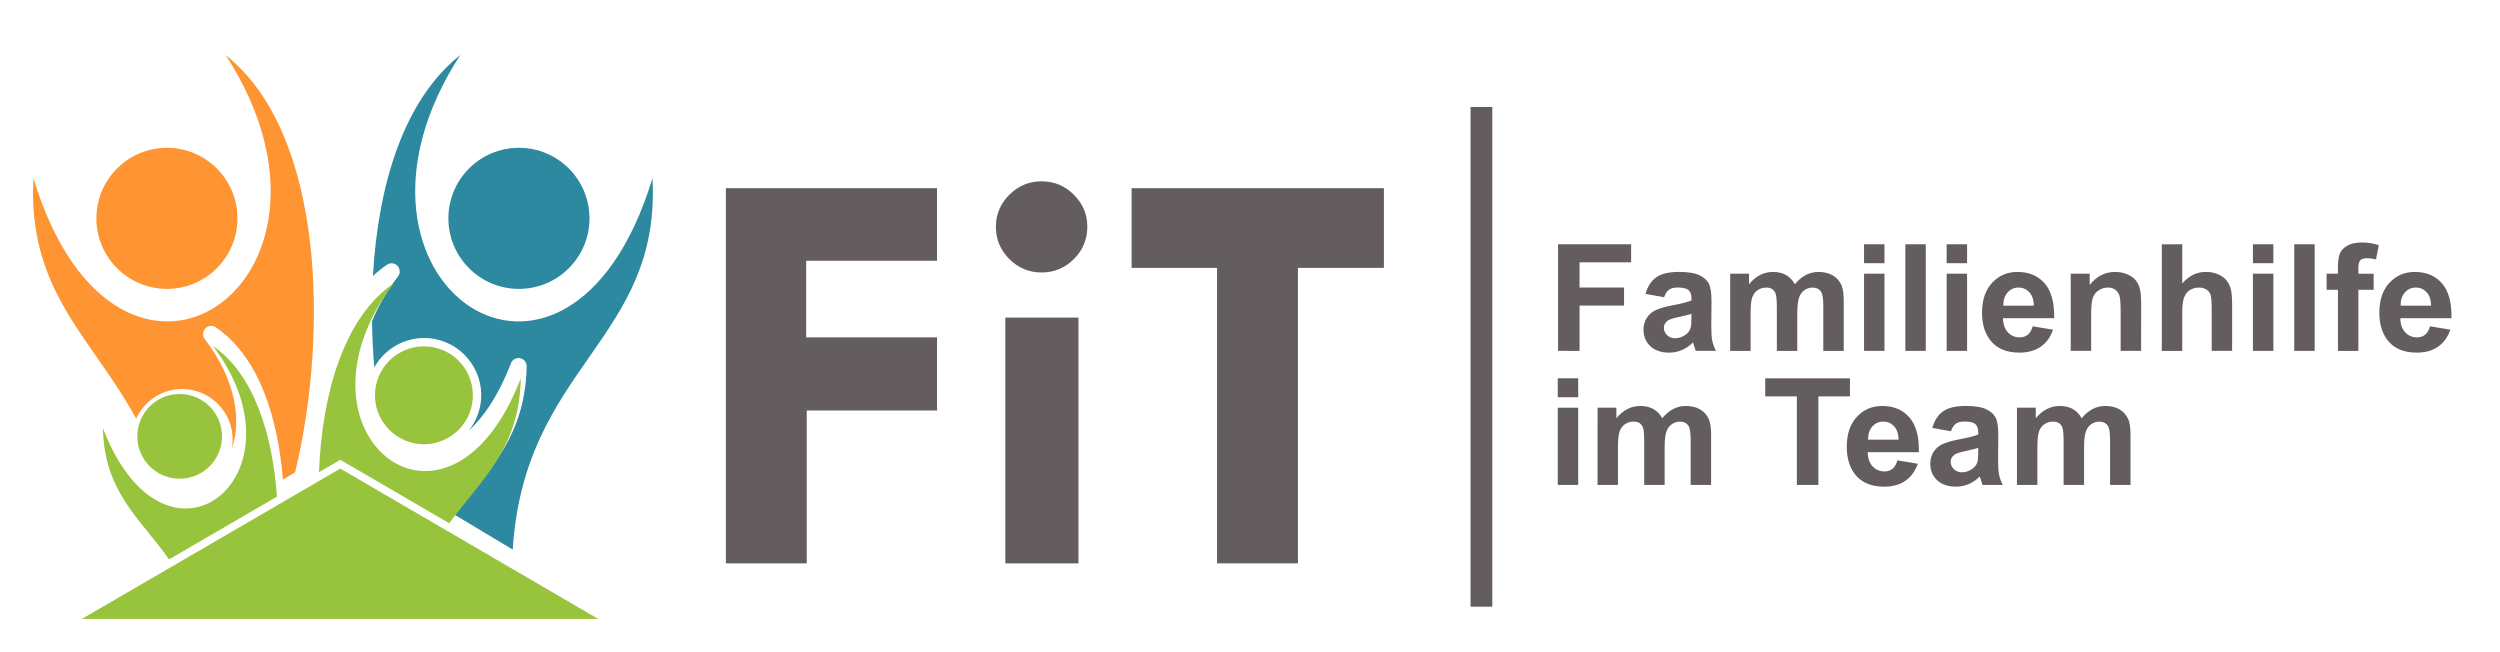 <?xml version="1.0" encoding="UTF-8" standalone="no"?>
<!-- Created with Inkscape (http://www.inkscape.org/) -->

<svg
   xmlns:dc="http://purl.org/dc/elements/1.1/"
   xmlns:cc="http://creativecommons.org/ns#"
   xmlns:rdf="http://www.w3.org/1999/02/22-rdf-syntax-ns#"
   xmlns:svg="http://www.w3.org/2000/svg"
   xmlns="http://www.w3.org/2000/svg"
   xmlns:sodipodi="http://sodipodi.sourceforge.net/DTD/sodipodi-0.dtd"
   xmlns:inkscape="http://www.inkscape.org/namespaces/inkscape"
   width="115mm"
   height="30mm"
   viewBox="0 0 115 30"
   version="1.1"
   id="svg121"
   inkscape:version="0.92.4 (5da689c313, 2019-01-14)"
   sodipodi:docname="fitflow_logo.svg">
  <defs
     id="defs115" />
  <sodipodi:namedview
     id="base"
     pagecolor="#ffffff"
     bordercolor="#666666"
     borderopacity="1.0"
     inkscape:pageopacity="0.0"
     inkscape:pageshadow="2"
     inkscape:zoom="1.1457031"
     inkscape:cx="178.65946"
     inkscape:cy="36.304126"
     inkscape:document-units="mm"
     inkscape:current-layer="layer1"
     showgrid="false"
     inkscape:window-width="1920"
     inkscape:window-height="1017"
     inkscape:window-x="-8"
     inkscape:window-y="-8"
     inkscape:window-maximized="1" />
  <g
     inkscape:label="Ebene 1"
     inkscape:groupmode="layer"
     id="layer1"
     transform="translate(0,-267)">
    <g
       transform="translate(-45.622,236.719)"
       aria-label="FiT"
       style="font-style:normal;font-variant:normal;font-weight:bold;font-stretch:normal;font-size:26.918px;line-height:98%;font-family:'Tw Cen MT';-inkscape-font-specification:'Tw Cen MT Bold';text-align:end;letter-spacing:0px;word-spacing:0px;text-anchor:end;fill:#635d5f;fill-opacity:1;stroke:none;stroke-width:0.673px;stroke-linecap:butt;stroke-linejoin:miter;stroke-opacity:1"
       id="text95-2">
      <path
         inkscape:connector-curvature="0"
         d="m 79.012,38.937 h 9.713 v 3.339 H 82.706 v 3.523 h 6.02 v 3.365 h -5.994 v 7.032 h -3.72 z"
         style="font-style:normal;font-variant:normal;font-weight:bold;font-stretch:normal;font-family:'Tw Cen MT';-inkscape-font-specification:'Tw Cen MT Bold';fill:#635d5f;fill-opacity:1;stroke-width:0.673px"
         id="path3756" />
      <path
         inkscape:connector-curvature="0"
         d="m 91.433,40.712 q 0,-0.854 0.618,-1.472 0.618,-0.618 1.485,-0.618 0.867,0 1.485,0.618 0.618,0.618 0.618,1.472 0,0.867 -0.618,1.485 -0.618,0.618 -1.485,0.618 -0.867,0 -1.485,-0.618 Q 91.433,41.579 91.433,40.712 Z m 0.434,4.18 h 3.365 v 11.304 h -3.365 z"
         style="font-style:normal;font-variant:normal;font-weight:bold;font-stretch:normal;font-family:'Tw Cen MT';-inkscape-font-specification:'Tw Cen MT Bold';fill:#635d5f;fill-opacity:1;stroke-width:0.673px"
         id="path3758" />
      <path
         inkscape:connector-curvature="0"
         d="M 97.676,38.937 H 109.282 V 42.604 H 105.326 v 13.591 h -3.72 V 42.604 h -3.93 z"
         style="font-style:normal;font-variant:normal;font-weight:bold;font-stretch:normal;font-family:'Tw Cen MT';-inkscape-font-specification:'Tw Cen MT Bold';fill:#635d5f;fill-opacity:1;stroke-width:0.673px"
         id="path3760" />
    </g>
    <path
       inkscape:connector-curvature="0"
       id="path98-7"
       d="m 68.146,271.922 v 22.985"
       style="fill:none;fill-rule:evenodd;stroke:#635d5f;stroke-width:1;stroke-linecap:butt;stroke-linejoin:miter;stroke-opacity:1"
       inkscape:export-xdpi="300"
       inkscape:export-ydpi="300" />
    <g
       id="g1857"
       transform="translate(-48.795,-62.612)">
      <circle
         style="opacity:1;fill:#2c89a0;fill-opacity:1;fill-rule:nonzero;stroke:none;stroke-width:0.491;stroke-linecap:round;stroke-linejoin:miter;stroke-miterlimit:4;stroke-dasharray:none;stroke-dashoffset:0;stroke-opacity:1"
         id="circle1843"
         cx="72.666"
         cy="339.656"
         r="3.245" />
      <path
         sodipodi:nodetypes="cccccccssccscsccccc"
         inkscape:connector-curvature="0"
         d="m 69.965,332.145 c -2.621,2.08 -3.782,6.012 -4.015,10.161 0.203,-0.188 0.419,-0.361 0.647,-0.517 0.064,-0.044 0.14,-0.066 0.217,-0.065 0.306,0.005 0.476,0.355 0.292,0.599 -0.536,0.71 -0.928,1.404 -1.198,2.069 0.01,0.712 0.045,1.422 0.102,2.122 0.481,-0.864 1.434,-1.422 2.483,-1.347 1.442,0.103 2.535,1.364 2.432,2.806 -0.039,0.551 -0.248,1.051 -0.571,1.453 0.699,-0.638 1.382,-1.641 1.946,-3.105 0.065,-0.169 0.242,-0.267 0.42,-0.232 0.178,0.035 0.305,0.192 0.302,0.374 -0.033,1.792 -0.575,3.085 -1.294,4.178 -0.619,0.942 -1.356,1.744 -2.028,2.644 l 0.434,0.26 2.247,1.348 c 0.53,-8.462 6.823,-9.62 6.429,-17.084 -3.901,12.794 -15.631,4.791 -8.844,-5.663 z"
         style="fill:#2c89a0;fill-opacity:1;fill-rule:evenodd;stroke:none;stroke-width:0.043px;stroke-linecap:butt;stroke-linejoin:miter;stroke-opacity:1"
         id="path1845" />
      <circle
         r="3.245"
         cy="339.656"
         cx="-56.474"
         id="circle1847"
         style="opacity:1;fill:#ff9432;fill-opacity:1;fill-rule:nonzero;stroke:none;stroke-width:0.491;stroke-linecap:round;stroke-linejoin:miter;stroke-miterlimit:4;stroke-dasharray:none;stroke-dashoffset:0;stroke-opacity:1"
         transform="scale(-1,1)" />
      <path
         sodipodi:nodetypes="cccscccscccc"
         inkscape:connector-curvature="0"
         d="m 59.175,332.145 c 6.787,10.454 -4.943,18.457 -8.844,5.663 -0.276,5.22 2.72,7.356 4.727,11.064 0.342,-0.75 1.073,-1.297 1.95,-1.36 1.275,-0.091 2.391,0.876 2.483,2.151 0.015,0.208 0.001,0.413 -0.037,0.609 0.438,-1.268 0.25,-3.096 -1.242,-5.07 -0.11,-0.146 -0.099,-0.351 0.028,-0.483 0.126,-0.133 0.33,-0.154 0.481,-0.051 2.001,1.367 2.862,4.171 3.086,7.008 l 0.563,-0.338 c 1.509,-6.226 1.395,-15.551 -3.195,-19.193 z"
         style="fill:#ff9432;fill-opacity:1;fill-rule:evenodd;stroke:none;stroke-width:0.043px;stroke-linecap:butt;stroke-linejoin:miter;stroke-opacity:1"
         id="path1849" />
      <path
         style="opacity:1;fill:#98c43d;fill-opacity:1;fill-rule:nonzero;stroke:none;stroke-width:2.207;stroke-linecap:round;stroke-linejoin:miter;stroke-miterlimit:4;stroke-dasharray:none;stroke-dashoffset:0;stroke-opacity:1"
         d="m 252.463,1293.008 c -8.784,6.002 -12.453,19.529 -12.963,32.783 l 3.711,-2.158 18.896,11.012 c 5.635,-7.621 12.203,-12.949 12.43,-25.172 -12.593,32.736 -41.781,9.611 -22.074,-16.465 z m -31.357,10.877 c 17.058,22.571 -8.207,42.587 -19.107,14.252 0.206,11.103 6.458,15.633 11.477,22.783 l 18.732,-10.889 c -0.752,-10.731 -3.991,-21.288 -11.102,-26.146 z m 22.105,21.275 -44.881,26.096 h 89.652 z"
         transform="scale(0.265)"
         id="path1851"
         inkscape:connector-curvature="0" />
      <circle
         r="2.252"
         cy="342.045"
         cx="92.904"
         id="circle1853"
         style="opacity:1;fill:#98c43d;fill-opacity:1;fill-rule:nonzero;stroke:none;stroke-width:0.34;stroke-linecap:round;stroke-linejoin:miter;stroke-miterlimit:4;stroke-dasharray:none;stroke-dashoffset:0;stroke-opacity:1"
         transform="rotate(4.086)" />
      <circle
         transform="matrix(-0.997,0.071,0.071,0.997,0,0)"
         style="opacity:1;fill:#98c43d;fill-opacity:1;fill-rule:nonzero;stroke:none;stroke-width:0.295;stroke-linecap:round;stroke-linejoin:miter;stroke-miterlimit:4;stroke-dasharray:none;stroke-dashoffset:0;stroke-opacity:1"
         id="circle1855"
         cx="-32.091"
         cy="353.022"
         r="1.949" />
    </g>
    <g
       aria-label="Familienhilfe
im Team"
       style="font-style:normal;font-variant:normal;font-weight:bold;font-stretch:normal;font-size:6.851px;line-height:0.9;font-family:Arial;-inkscape-font-specification:'Arial Bold';letter-spacing:0px;word-spacing:0px;fill:#635d5f;fill-opacity:1;stroke:none;stroke-width:0.171"
       id="text832">
      <path
         d="m 71.67,283.141 v -4.904 h 3.362 v 0.83 h -2.372 v 1.161 h 2.047 v 0.83 h -2.047 v 2.084 z"
         style="font-style:normal;font-variant:normal;font-weight:bold;font-stretch:normal;line-height:0.9;font-family:Arial;-inkscape-font-specification:'Arial Bold';fill:#635d5f;fill-opacity:1;stroke-width:0.171"
         id="path23" />
      <path
         d="m 76.547,280.673 -0.853,-0.154 q 0.144,-0.515 0.495,-0.763 0.351,-0.248 1.044,-0.248 0.629,0 0.937,0.151 0.308,0.147 0.432,0.378 0.127,0.227 0.127,0.84 l -0.01,1.097 q 0,0.468 0.043,0.692 0.047,0.221 0.171,0.475 h -0.93 q -0.037,-0.094 -0.09,-0.278 -0.023,-0.084 -0.033,-0.11 -0.241,0.234 -0.515,0.351 -0.274,0.117 -0.585,0.117 -0.549,0 -0.866,-0.298 -0.314,-0.298 -0.314,-0.753 0,-0.301 0.144,-0.535 0.144,-0.237 0.401,-0.361 0.261,-0.127 0.749,-0.221 0.659,-0.124 0.913,-0.231 v -0.094 q 0,-0.271 -0.134,-0.385 -0.134,-0.117 -0.505,-0.117 -0.251,0 -0.391,0.1 -0.14,0.097 -0.227,0.345 z m 1.258,0.763 q -0.181,0.06 -0.572,0.144 -0.391,0.084 -0.512,0.164 -0.184,0.13 -0.184,0.331 0,0.197 0.147,0.341 0.147,0.144 0.375,0.144 0.254,0 0.485,-0.167 0.171,-0.127 0.224,-0.311 0.037,-0.12 0.037,-0.458 z"
         style="font-style:normal;font-variant:normal;font-weight:bold;font-stretch:normal;line-height:0.9;font-family:Arial;-inkscape-font-specification:'Arial Bold';fill:#635d5f;fill-opacity:1;stroke-width:0.171"
         id="path25" />
      <path
         d="m 79.588,279.589 h 0.866 v 0.485 q 0.465,-0.565 1.107,-0.565 0.341,0 0.592,0.14 0.251,0.14 0.411,0.425 0.234,-0.284 0.505,-0.425 0.271,-0.14 0.579,-0.14 0.391,0 0.662,0.161 0.271,0.157 0.405,0.465 0.097,0.227 0.097,0.736 v 2.271 h -0.94 v -2.03 q 0,-0.529 -0.097,-0.682 -0.13,-0.201 -0.401,-0.201 -0.197,0 -0.371,0.12 -0.174,0.12 -0.251,0.355 -0.077,0.231 -0.077,0.733 v 1.706 h -0.94 v -1.947 q 0,-0.518 -0.05,-0.669 -0.05,-0.151 -0.157,-0.224 -0.104,-0.074 -0.284,-0.074 -0.217,0 -0.391,0.117 -0.174,0.117 -0.251,0.338 -0.074,0.221 -0.074,0.733 v 1.726 H 79.588 Z"
         style="font-style:normal;font-variant:normal;font-weight:bold;font-stretch:normal;line-height:0.9;font-family:Arial;-inkscape-font-specification:'Arial Bold';fill:#635d5f;fill-opacity:1;stroke-width:0.171"
         id="path27" />
      <path
         d="m 85.746,279.107 v -0.87 h 0.94 v 0.87 z m 0,4.034 v -3.552 h 0.94 v 3.552 z"
         style="font-style:normal;font-variant:normal;font-weight:bold;font-stretch:normal;line-height:0.9;font-family:Arial;-inkscape-font-specification:'Arial Bold';fill:#635d5f;fill-opacity:1;stroke-width:0.171"
         id="path29" />
      <path
         d="m 87.646,283.141 v -4.904 h 0.94 v 4.904 z"
         style="font-style:normal;font-variant:normal;font-weight:bold;font-stretch:normal;line-height:0.9;font-family:Arial;-inkscape-font-specification:'Arial Bold';fill:#635d5f;fill-opacity:1;stroke-width:0.171"
         id="path31" />
      <path
         d="m 89.546,279.107 v -0.87 h 0.94 v 0.87 z m 0,4.034 v -3.552 h 0.94 v 3.552 z"
         style="font-style:normal;font-variant:normal;font-weight:bold;font-stretch:normal;line-height:0.9;font-family:Arial;-inkscape-font-specification:'Arial Bold';fill:#635d5f;fill-opacity:1;stroke-width:0.171"
         id="path33" />
      <path
         d="m 93.503,282.01 0.937,0.157 q -0.181,0.515 -0.572,0.786 -0.388,0.268 -0.973,0.268 -0.927,0 -1.371,-0.605 -0.351,-0.485 -0.351,-1.224 0,-0.883 0.462,-1.381 0.462,-0.502 1.167,-0.502 0.793,0 1.251,0.525 0.458,0.522 0.438,1.602 h -2.355 q 0.01,0.418 0.227,0.652 0.217,0.231 0.542,0.231 0.221,0 0.371,-0.12 0.151,-0.12 0.227,-0.388 z m 0.054,-0.95 q -0.01,-0.408 -0.211,-0.619 -0.201,-0.214 -0.488,-0.214 -0.308,0 -0.508,0.224 -0.201,0.224 -0.197,0.609 z"
         style="font-style:normal;font-variant:normal;font-weight:bold;font-stretch:normal;line-height:0.9;font-family:Arial;-inkscape-font-specification:'Arial Bold';fill:#635d5f;fill-opacity:1;stroke-width:0.171"
         id="path35" />
      <path
         d="m 98.49,283.141 h -0.94 v -1.813 q 0,-0.575 -0.06,-0.743 -0.06,-0.171 -0.197,-0.264 -0.134,-0.094 -0.324,-0.094 -0.244,0 -0.438,0.134 -0.194,0.134 -0.268,0.355 -0.07,0.221 -0.07,0.816 v 1.609 h -0.94 v -3.552 h 0.873 v 0.522 q 0.465,-0.602 1.171,-0.602 0.311,0 0.569,0.114 0.258,0.11 0.388,0.284 0.134,0.174 0.184,0.395 0.054,0.221 0.054,0.632 z"
         style="font-style:normal;font-variant:normal;font-weight:bold;font-stretch:normal;line-height:0.9;font-family:Arial;-inkscape-font-specification:'Arial Bold';fill:#635d5f;fill-opacity:1;stroke-width:0.171"
         id="path37" />
      <path
         d="m 100.384,278.237 v 1.803 q 0.455,-0.532 1.087,-0.532 0.324,0 0.585,0.12 0.261,0.12 0.391,0.308 0.134,0.187 0.181,0.415 0.05,0.227 0.05,0.706 v 2.084 h -0.94 v -1.877 q 0,-0.559 -0.053,-0.709 -0.053,-0.151 -0.191,-0.237 -0.134,-0.09 -0.338,-0.09 -0.234,0 -0.418,0.114 -0.184,0.114 -0.271,0.345 -0.084,0.227 -0.084,0.676 v 1.78 h -0.94 v -4.904 z"
         style="font-style:normal;font-variant:normal;font-weight:bold;font-stretch:normal;line-height:0.9;font-family:Arial;-inkscape-font-specification:'Arial Bold';fill:#635d5f;fill-opacity:1;stroke-width:0.171"
         id="path39" />
      <path
         d="m 103.635,279.107 v -0.87 h 0.94 v 0.87 z m 0,4.034 v -3.552 h 0.94 v 3.552 z"
         style="font-style:normal;font-variant:normal;font-weight:bold;font-stretch:normal;line-height:0.9;font-family:Arial;-inkscape-font-specification:'Arial Bold';fill:#635d5f;fill-opacity:1;stroke-width:0.171"
         id="path41" />
      <path
         d="m 105.535,283.141 v -4.904 h 0.94 v 4.904 z"
         style="font-style:normal;font-variant:normal;font-weight:bold;font-stretch:normal;line-height:0.9;font-family:Arial;-inkscape-font-specification:'Arial Bold';fill:#635d5f;fill-opacity:1;stroke-width:0.171"
         id="path43" />
      <path
         d="m 107.023,279.589 h 0.522 v -0.268 q 0,-0.448 0.094,-0.669 0.097,-0.221 0.351,-0.358 0.258,-0.14 0.649,-0.14 0.401,0 0.786,0.12 l -0.127,0.656 q -0.224,-0.053 -0.431,-0.053 -0.204,0 -0.294,0.097 -0.087,0.094 -0.087,0.365 v 0.251 h 0.702 v 0.739 h -0.702 v 2.813 h -0.94 v -2.813 h -0.522 z"
         style="font-style:normal;font-variant:normal;font-weight:bold;font-stretch:normal;line-height:0.9;font-family:Arial;-inkscape-font-specification:'Arial Bold';fill:#635d5f;fill-opacity:1;stroke-width:0.171"
         id="path45" />
      <path
         d="m 111.78,282.01 0.937,0.157 q -0.181,0.515 -0.572,0.786 -0.388,0.268 -0.973,0.268 -0.927,0 -1.371,-0.605 -0.351,-0.485 -0.351,-1.224 0,-0.883 0.462,-1.381 0.462,-0.502 1.167,-0.502 0.793,0 1.251,0.525 0.458,0.522 0.438,1.602 h -2.355 q 0.01,0.418 0.227,0.652 0.217,0.231 0.542,0.231 0.221,0 0.371,-0.12 0.151,-0.12 0.227,-0.388 z m 0.053,-0.95 q -0.01,-0.408 -0.211,-0.619 -0.201,-0.214 -0.488,-0.214 -0.308,0 -0.508,0.224 -0.201,0.224 -0.197,0.609 z"
         style="font-style:normal;font-variant:normal;font-weight:bold;font-stretch:normal;line-height:0.9;font-family:Arial;-inkscape-font-specification:'Arial Bold';fill:#635d5f;fill-opacity:1;stroke-width:0.171"
         id="path47" />
      <path
         d="m 71.657,285.273 v -0.87 h 0.94 v 0.87 z m 0,4.034 v -3.552 h 0.94 v 3.552 z"
         style="font-style:normal;font-variant:normal;font-weight:bold;font-stretch:normal;line-height:0.9;font-family:Arial;-inkscape-font-specification:'Arial Bold';fill:#635d5f;fill-opacity:1;stroke-width:0.171"
         id="path49" />
      <path
         d="m 73.487,285.754 h 0.866 v 0.485 q 0.465,-0.565 1.107,-0.565 0.341,0 0.592,0.14 0.251,0.14 0.411,0.425 0.234,-0.284 0.505,-0.425 0.271,-0.14 0.579,-0.14 0.391,0 0.662,0.161 0.271,0.157 0.405,0.465 0.097,0.227 0.097,0.736 v 2.271 h -0.94 v -2.03 q 0,-0.529 -0.097,-0.682 -0.13,-0.201 -0.401,-0.201 -0.197,0 -0.371,0.12 -0.174,0.12 -0.251,0.355 -0.077,0.231 -0.077,0.733 v 1.706 h -0.94 v -1.947 q 0,-0.518 -0.05,-0.669 -0.05,-0.151 -0.157,-0.224 -0.104,-0.074 -0.284,-0.074 -0.217,0 -0.391,0.117 -0.174,0.117 -0.251,0.338 -0.074,0.221 -0.074,0.733 v 1.726 h -0.94 z"
         style="font-style:normal;font-variant:normal;font-weight:bold;font-stretch:normal;line-height:0.9;font-family:Arial;-inkscape-font-specification:'Arial Bold';fill:#635d5f;fill-opacity:1;stroke-width:0.171"
         id="path51" />
      <path
         d="m 82.655,289.307 v -4.074 H 81.2 v -0.83 h 3.897 v 0.83 h -1.452 v 4.074 z"
         style="font-style:normal;font-variant:normal;font-weight:bold;font-stretch:normal;line-height:0.9;font-family:Arial;-inkscape-font-specification:'Arial Bold';fill:#635d5f;fill-opacity:1;stroke-width:0.171"
         id="path53" />
      <path
         d="m 87.281,288.176 0.937,0.157 q -0.181,0.515 -0.572,0.786 -0.388,0.268 -0.973,0.268 -0.927,0 -1.371,-0.605 -0.351,-0.485 -0.351,-1.224 0,-0.883 0.462,-1.381 0.462,-0.502 1.167,-0.502 0.793,0 1.251,0.525 0.458,0.522 0.438,1.602 h -2.355 q 0.01,0.418 0.227,0.652 0.217,0.231 0.542,0.231 0.221,0 0.371,-0.12 0.151,-0.12 0.227,-0.388 z m 0.054,-0.95 q -0.01,-0.408 -0.211,-0.619 -0.201,-0.214 -0.488,-0.214 -0.308,0 -0.508,0.224 -0.201,0.224 -0.197,0.609 z"
         style="font-style:normal;font-variant:normal;font-weight:bold;font-stretch:normal;line-height:0.9;font-family:Arial;-inkscape-font-specification:'Arial Bold';fill:#635d5f;fill-opacity:1;stroke-width:0.171"
         id="path55" />
      <path
         d="m 89.74,286.838 -0.853,-0.154 q 0.144,-0.515 0.495,-0.763 0.351,-0.248 1.044,-0.248 0.629,0 0.937,0.151 0.308,0.147 0.432,0.378 0.127,0.227 0.127,0.84 l -0.01,1.097 q 0,0.468 0.043,0.692 0.047,0.221 0.171,0.475 h -0.93 q -0.037,-0.094 -0.09,-0.278 -0.023,-0.084 -0.033,-0.11 -0.241,0.234 -0.515,0.351 -0.274,0.117 -0.585,0.117 -0.549,0 -0.866,-0.298 -0.314,-0.298 -0.314,-0.753 0,-0.301 0.144,-0.535 0.144,-0.237 0.401,-0.361 0.261,-0.127 0.749,-0.221 0.659,-0.124 0.913,-0.231 v -0.094 q 0,-0.271 -0.134,-0.385 -0.134,-0.117 -0.505,-0.117 -0.251,0 -0.391,0.1 -0.14,0.097 -0.227,0.345 z m 1.258,0.763 q -0.181,0.06 -0.572,0.144 -0.391,0.084 -0.512,0.164 -0.184,0.13 -0.184,0.331 0,0.197 0.147,0.341 0.147,0.144 0.375,0.144 0.254,0 0.485,-0.167 0.171,-0.127 0.224,-0.311 0.037,-0.12 0.037,-0.458 z"
         style="font-style:normal;font-variant:normal;font-weight:bold;font-stretch:normal;line-height:0.9;font-family:Arial;-inkscape-font-specification:'Arial Bold';fill:#635d5f;fill-opacity:1;stroke-width:0.171"
         id="path57" />
      <path
         d="m 92.78,285.754 h 0.866 v 0.485 q 0.465,-0.565 1.107,-0.565 0.341,0 0.592,0.14 0.251,0.14 0.411,0.425 0.234,-0.284 0.505,-0.425 0.271,-0.14 0.579,-0.14 0.391,0 0.662,0.161 0.271,0.157 0.405,0.465 0.097,0.227 0.097,0.736 v 2.271 h -0.94 v -2.03 q 0,-0.529 -0.097,-0.682 -0.13,-0.201 -0.401,-0.201 -0.197,0 -0.371,0.12 -0.174,0.12 -0.251,0.355 -0.077,0.231 -0.077,0.733 v 1.706 h -0.94 v -1.947 q 0,-0.518 -0.05,-0.669 -0.05,-0.151 -0.157,-0.224 -0.104,-0.074 -0.284,-0.074 -0.217,0 -0.391,0.117 -0.174,0.117 -0.251,0.338 -0.074,0.221 -0.074,0.733 v 1.726 h -0.94 z"
         style="font-style:normal;font-variant:normal;font-weight:bold;font-stretch:normal;line-height:0.9;font-family:Arial;-inkscape-font-specification:'Arial Bold';fill:#635d5f;fill-opacity:1;stroke-width:0.171"
         id="path59" />
    </g>
  </g>
</svg>
